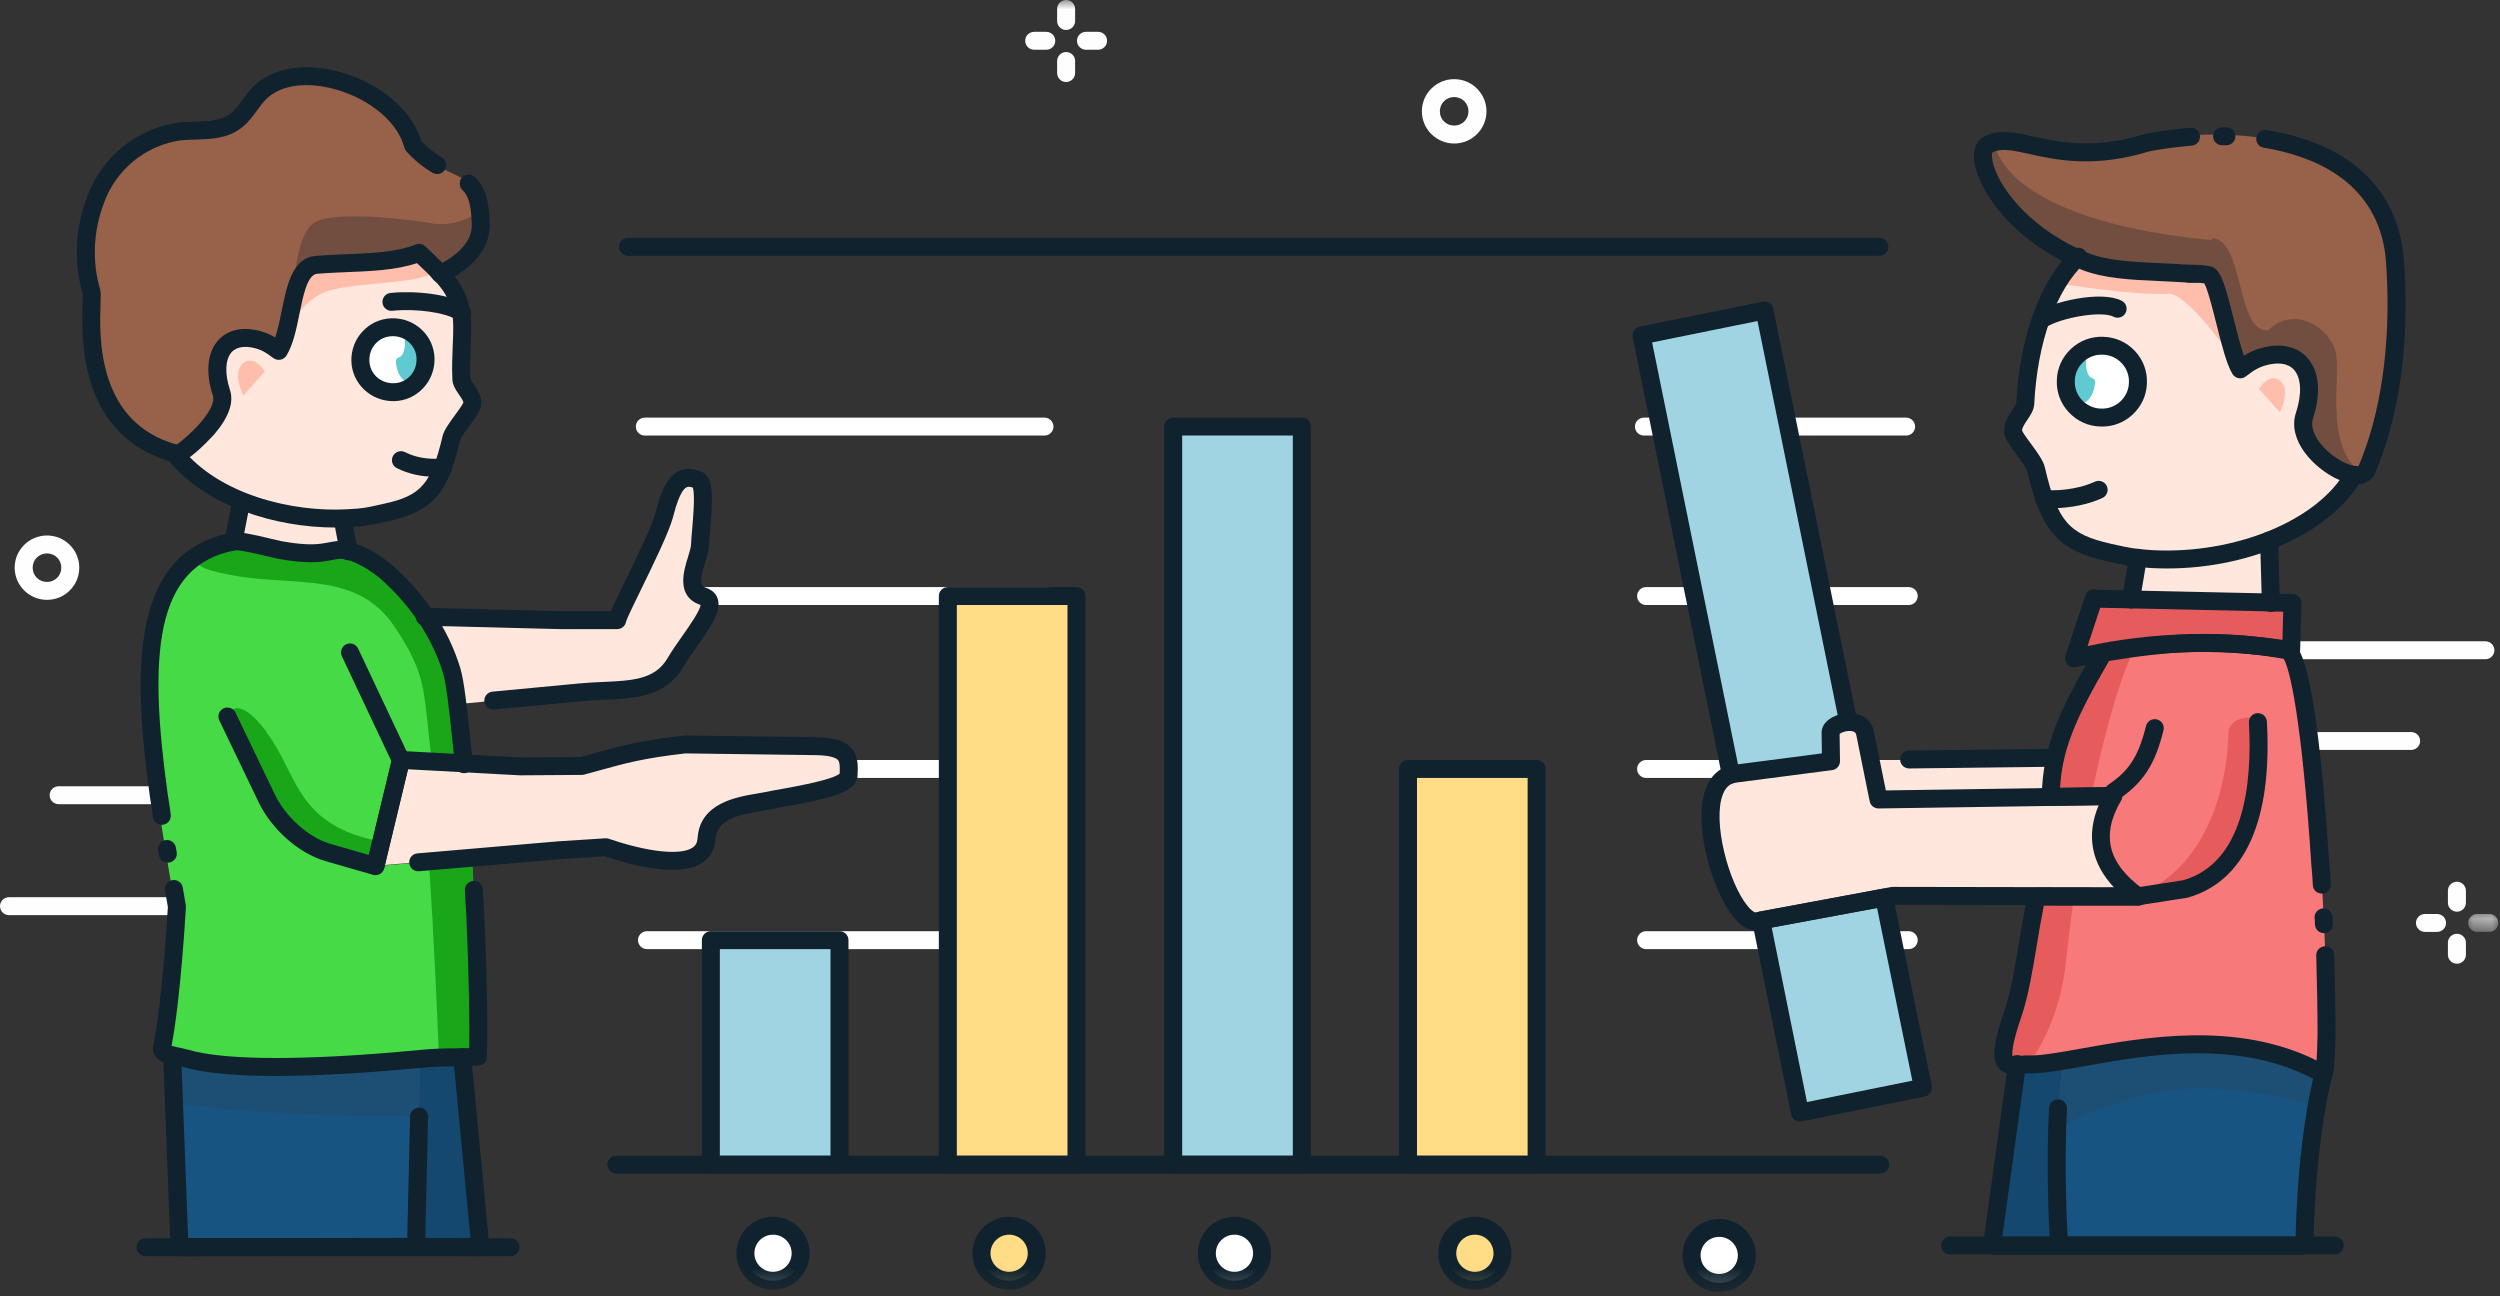 <?xml version="1.0" encoding="UTF-8"?> <svg xmlns="http://www.w3.org/2000/svg" xmlns:xlink="http://www.w3.org/1999/xlink" width="135px" height="70px" viewBox="0 0 135 70"><rect x="0" y="0" width="135" height="70" fill="#333333" stroke="none"/> <!-- Generator: Sketch 51.2 (57519) - http://www.bohemiancoding.com/sketch --> <title>Group</title> <desc>Created with Sketch.</desc> <defs> <polygon id="path-1" points="0.225 0.238 1.849 0.238 1.849 1.205 0.225 1.205"></polygon> <polygon id="path-3" points="0 69.763 134.907 69.763 134.907 0 0 0"></polygon> </defs> <g id="Final-Design" stroke="none" stroke-width="1" fill="none" fill-rule="evenodd"> <g id="Data-Upsell" transform="translate(-853, -896)"> <g id="Group" transform="translate(853, 896)"> <path d="M130.202,40.498 L123.489,40.498 C123.221,40.498 123.004,40.281 123.004,40.014 C123.004,39.747 123.221,39.53 123.489,39.53 L130.202,39.53 C130.47,39.53 130.688,39.747 130.688,40.014 C130.688,40.281 130.47,40.498 130.202,40.498" id="Fill-1" fill="#FEFEFE"></path> <path d="M134.211,35.598 L123.489,35.598 C123.221,35.598 123.003,35.381 123.003,35.114 C123.003,34.846 123.221,34.63 123.489,34.63 L134.211,34.63 C134.479,34.63 134.697,34.846 134.697,35.114 C134.697,35.381 134.479,35.598 134.211,35.598" id="Fill-3" fill="#FEFEFE"></path> <path d="M131.601,50.323 L130.948,50.323 C130.68,50.323 130.462,50.106 130.462,49.839 C130.462,49.572 130.68,49.355 130.948,49.355 L131.601,49.355 C131.869,49.355 132.086,49.572 132.086,49.839 C132.086,50.106 131.869,50.323 131.601,50.323" id="Fill-5" fill="#FEFEFE"></path> <g id="Group-9" transform="translate(133.058, 49.117)"> <mask id="mask-2" fill="white"> <use xlink:href="#path-1"></use> </mask> <g id="Clip-8"></g> <path d="M1.364,1.205 L0.711,1.205 C0.443,1.205 0.225,0.988 0.225,0.721 C0.225,0.454 0.443,0.238 0.711,0.238 L1.364,0.238 C1.632,0.238 1.849,0.454 1.849,0.721 C1.849,0.988 1.632,1.205 1.364,1.205" id="Fill-7" fill="#FEFEFE" mask="url(#mask-2)"></path> </g> <path d="M132.673,49.231 C132.405,49.231 132.187,49.014 132.187,48.747 L132.187,48.097 C132.187,47.83 132.405,47.613 132.673,47.613 C132.941,47.613 133.159,47.83 133.159,48.097 L133.159,48.747 C133.159,49.014 132.941,49.231 132.673,49.231" id="Fill-10" fill="#FEFEFE"></path> <path d="M132.673,52.041 C132.405,52.041 132.187,51.825 132.187,51.558 L132.187,50.907 C132.187,50.64 132.405,50.423 132.673,50.423 C132.941,50.423 133.159,50.64 133.159,50.907 L133.159,51.558 C133.159,51.825 132.941,52.041 132.673,52.041" id="Fill-12" fill="#FEFEFE"></path> <path d="M19.459,19.459 C19.436,18.484 20.205,17.694 21.161,17.648 C22.14,17.625 22.932,18.391 22.979,19.343 C23.002,20.319 22.233,21.108 21.278,21.155 C20.299,21.178 19.506,20.412 19.459,19.459 Z M9.436,24.499 C10.322,25.637 11.604,26.474 13.026,27.054 C14.751,27.774 16.709,28.076 18.504,28.006 C18.597,28.006 18.713,28.006 18.807,27.983 C19.669,27.937 19.809,27.914 20.835,27.681 C22.583,27.286 23.375,26.729 23.935,25.219 C24.098,24.778 24.238,24.244 24.401,23.64 C24.494,23.199 25.473,22.177 25.52,21.828 C25.566,21.317 24.96,20.853 24.937,20.481 C24.844,18.948 25.077,17.834 24.914,16.812 C24.797,16.115 24.494,15.488 23.818,14.768 C23.585,14.443 23.119,14.048 22.676,13.63 C21.114,14.28 18.9,14.141 17.128,14.28 C15.683,14.419 15.94,17.555 15.101,18.925 C14.798,18.739 14.495,18.414 13.772,18.275 C12.117,17.95 11.371,19.25 12,21.178 C12.443,22.525 9.763,24.546 9.646,24.499 C9.576,24.476 9.53,24.476 9.483,24.453 L9.436,24.499 Z" id="Fill-14" fill="#FFE7DE"></path> <path d="M19.459,19.459 C19.483,20.435 20.299,21.178 21.278,21.155 C22.257,21.132 23.002,20.319 22.979,19.343 C22.956,18.368 22.14,17.625 21.161,17.648 C20.182,17.671 19.436,18.484 19.459,19.459" id="Fill-16" fill="#FFFFFF"></path> <path d="M4.961,15.767 C5.101,16.347 3.889,22.967 9.436,24.499 L9.6,24.546 C9.739,24.569 12.397,22.548 11.954,21.225 C11.325,19.297 12.094,17.996 13.725,18.321 C14.448,18.461 14.774,18.786 15.054,18.972 C15.893,17.601 15.637,14.443 17.082,14.327 C18.853,14.164 21.068,14.303 22.63,13.676 C23.072,14.094 23.515,14.489 23.772,14.814 C24.821,14.303 25.939,13.514 25.986,12.167 C25.916,8.799 24.354,10.099 22.28,7.87 C21.511,4.85 16.219,2.946 14.052,4.99 C13.539,5.478 13.236,6.174 12.653,6.592 C11.814,7.196 10.672,7.01 9.646,7.127 C7.758,7.405 6.15,8.613 5.334,10.332 C4.868,11.377 4.611,12.492 4.611,13.63 C4.611,14.35 4.705,15.07 4.914,15.767 L4.961,15.767 Z" id="Fill-18" fill="#98614A"></path> <path d="M22.187,20.667 C21.907,20.69 21.627,20.435 21.487,20.063 C21.417,19.877 21.394,19.715 21.371,19.552 C21.371,19.436 21.417,19.343 21.487,19.32 C21.511,19.32 21.511,19.32 21.534,19.297 C21.651,19.274 21.744,19.157 21.79,18.995 C21.86,18.786 21.884,18.647 21.86,18.507 C21.837,18.391 21.884,18.275 21.977,18.252 C22.07,18.228 22.163,18.205 22.257,18.228 C22.536,18.298 22.769,18.577 22.863,18.948 C23.072,19.738 22.723,20.621 22.163,20.644 L22.187,20.667 Z" id="Fill-20" fill="#61C9D1"></path> <path d="M56.518,32.671 L34.937,32.671 C34.669,32.671 34.451,32.455 34.451,32.187 C34.451,31.92 34.669,31.703 34.937,31.703 L56.518,31.703 C56.786,31.703 57.004,31.92 57.004,32.187 C57.004,32.455 56.786,32.671 56.518,32.671 M103.07,32.671 L88.889,32.671 C88.621,32.671 88.404,32.455 88.404,32.187 C88.404,31.92 88.621,31.703 88.889,31.703 L103.07,31.703 C103.338,31.703 103.556,31.92 103.556,32.187 C103.556,32.455 103.338,32.671 103.07,32.671" id="Fill-22" fill="#FFFFFF"></path> <path d="M9.506,49.417 L0.486,49.417 C0.217,49.417 9.71223022e-05,49.2 9.71223022e-05,48.933 C9.71223022e-05,48.666 0.217,48.449 0.486,48.449 L9.506,48.449 C9.775,48.449 9.992,48.666 9.992,48.933 C9.992,49.2 9.775,49.417 9.506,49.417" id="Fill-24" fill="#FEFEFE"></path> <path d="M8.527,43.425 L3.166,43.425 C2.898,43.425 2.681,43.208 2.681,42.941 C2.681,42.674 2.898,42.457 3.166,42.457 L8.527,42.457 C8.796,42.457 9.013,42.674 9.013,42.941 C9.013,43.208 8.796,43.425 8.527,43.425" id="Fill-26" fill="#FEFEFE"></path> <path d="M2.537,29.884 C2.103,29.884 1.764,30.222 1.764,30.654 C1.764,31.086 2.103,31.425 2.537,31.425 C2.97,31.425 3.31,31.086 3.31,30.654 C3.31,30.222 2.97,29.884 2.537,29.884 M2.537,32.392 C1.575,32.392 0.792,31.613 0.792,30.654 C0.792,29.696 1.575,28.916 2.537,28.916 C3.499,28.916 4.281,29.696 4.281,30.654 C4.281,31.613 3.499,32.392 2.537,32.392" id="Fill-28" fill="#FEFEFE"></path> <path d="M9.506,48.933 C9.506,48.933 9.227,54.043 8.691,56.621 C8.784,56.969 9.157,56.946 9.74,57.085 C9.833,57.109 9.903,57.132 9.996,57.155 C12.84,57.968 19.296,57.503 22.676,57.178 C23.888,57.062 25.73,57.132 25.753,57.039 C25.87,55.669 25.753,50.977 25.473,46.332 L20.275,46.773 L21.651,41.268 L25.077,41.361 C24.867,39.108 24.611,37.227 24.308,36.252 C24.005,35.253 23.539,34.277 22.909,33.325 C22.327,32.466 21.604,31.63 20.742,30.887 C20.205,30.422 19.413,29.981 18.807,29.795 C17.735,29.493 17.711,30.213 15.031,29.725 C14.588,29.632 12.956,29.191 12.56,29.261 C6.406,30.352 7.642,38.644 9.46,48.956 L9.506,48.933 Z" id="Fill-30" fill="#46DB46"></path> <path d="M12.606,29.237 C13.003,29.168 14.611,29.609 15.077,29.702 C17.758,30.19 17.781,29.47 18.853,29.772 L18.527,28.03 C16.732,28.099 14.774,27.774 13.049,27.077 L12.63,29.237 L12.606,29.237 Z" id="Fill-32" fill="#FFE7DE"></path> <path d="M22.932,33.302 C23.632,34.254 24.145,35.253 24.448,36.252 C24.564,36.67 24.681,37.274 24.797,38.017 L31.324,37.39 C33.422,37.181 35.45,37.529 36.475,35.81 C37.314,34.37 39.063,32.559 38.014,32.21 C37.594,32.071 37.431,31.792 37.408,31.467 C37.361,30.817 37.827,29.934 37.85,29.4 C37.874,28.587 38.247,26.125 37.734,25.916 C36.662,25.452 36.265,26.474 35.916,27.821 C35.543,29.168 33.398,33.139 33.375,33.488 L30.275,33.488 L22.979,33.302 L22.932,33.302 Z" id="Fill-34" fill="#FFE7DE"></path> <path d="M56.401,23.52 L34.82,23.52 C34.552,23.52 34.335,23.304 34.335,23.036 C34.335,22.769 34.552,22.552 34.82,22.552 L56.401,22.552 C56.67,22.552 56.887,22.769 56.887,23.036 C56.887,23.304 56.67,23.52 56.401,23.52 M102.93,23.52 L88.773,23.52 C88.505,23.52 88.287,23.304 88.287,23.036 C88.287,22.769 88.505,22.552 88.773,22.552 L102.93,22.552 C103.198,22.552 103.416,22.769 103.416,23.036 C103.416,23.304 103.198,23.52 102.93,23.52" id="Fill-36" fill="#FFFFFF"></path> <path d="M56.518,51.252 L34.937,51.252 C34.669,51.252 34.451,51.035 34.451,50.768 C34.451,50.501 34.669,50.284 34.937,50.284 L56.518,50.284 C56.786,50.284 57.004,50.501 57.004,50.768 C57.004,51.035 56.786,51.252 56.518,51.252 M103.07,51.252 L88.889,51.252 C88.621,51.252 88.404,51.035 88.404,50.768 C88.404,50.501 88.621,50.284 88.889,50.284 L103.07,50.284 C103.338,50.284 103.556,50.501 103.556,50.768 C103.556,51.035 103.338,51.252 103.07,51.252" id="Fill-38" fill="#FFFFFF"></path> <path d="M56.518,42.008 L34.937,42.008 C34.669,42.008 34.451,41.791 34.451,41.524 C34.451,41.257 34.669,41.04 34.937,41.04 L56.518,41.04 C56.786,41.04 57.004,41.257 57.004,41.524 C57.004,41.791 56.786,42.008 56.518,42.008 M103.07,42.008 L88.889,42.008 C88.621,42.008 88.404,41.791 88.404,41.524 C88.404,41.257 88.621,41.04 88.889,41.04 L103.07,41.04 C103.338,41.04 103.556,41.257 103.556,41.524 C103.556,41.791 103.338,42.008 103.07,42.008" id="Fill-40" fill="#FFFFFF"></path> <mask id="mask-4" fill="white"> <use xlink:href="#path-3"></use> </mask> <g id="Clip-43"></g> <polygon id="Fill-42" fill="#A1D4E3" mask="url(#mask-4)" points="38.387 62.892 45.333 62.892 45.333 50.768 38.387 50.768"></polygon> <polygon id="Fill-44" fill="#FFDC85" mask="url(#mask-4)" points="51.183 50.768 51.183 62.892 58.13 62.892 58.13 50.768 58.13 41.524 58.13 32.187 51.183 32.187 51.183 41.524"></polygon> <polygon id="Fill-45" fill="#A1D4E3" mask="url(#mask-4)" points="63.351 23.036 63.351 32.187 63.351 41.524 63.351 50.768 63.351 62.892 70.297 62.892 70.297 50.768 70.297 41.524 70.297 32.187 70.297 23.036"></polygon> <polygon id="Fill-46" fill="#FFDC85" mask="url(#mask-4)" points="76.031 50.768 76.031 62.892 82.977 62.892 82.977 50.768 82.977 41.524 76.031 41.524"></polygon> <path d="M38.872,62.408 L44.847,62.408 L44.847,51.252 L38.872,51.252 L38.872,62.408 Z M45.333,63.375 L38.387,63.375 C38.119,63.375 37.901,63.159 37.901,62.892 L37.901,50.768 C37.901,50.501 38.119,50.284 38.387,50.284 L45.333,50.284 C45.601,50.284 45.818,50.501 45.818,50.768 L45.818,62.892 C45.818,63.159 45.601,63.375 45.333,63.375 Z" id="Fill-47" fill="#0F222E" mask="url(#mask-4)"></path> <path d="M101.532,63.376 L33.282,63.376 C33.014,63.376 32.796,63.159 32.796,62.892 C32.796,62.625 33.014,62.408 33.282,62.408 L101.532,62.408 C101.8,62.408 102.017,62.625 102.017,62.892 C102.017,63.159 101.8,63.376 101.532,63.376" id="Fill-48" fill="#0F222E" mask="url(#mask-4)"></path> <path d="M51.669,62.408 L57.644,62.408 L57.644,32.671 L51.669,32.671 L51.669,62.408 Z M58.13,63.375 L51.183,63.375 C50.915,63.375 50.698,63.159 50.698,62.892 L50.698,32.187 C50.698,31.92 50.915,31.703 51.183,31.703 L58.13,31.703 C58.398,31.703 58.615,31.92 58.615,32.187 L58.615,62.892 C58.615,63.159 58.398,63.375 58.13,63.375 Z" id="Fill-49" fill="#0F222E" mask="url(#mask-4)"></path> <path d="M63.837,62.408 L69.812,62.408 L69.812,23.52 L63.837,23.52 L63.837,62.408 Z M70.297,63.375 L63.351,63.375 C63.083,63.375 62.865,63.159 62.865,62.892 L62.865,23.036 C62.865,22.769 63.083,22.552 63.351,22.552 L70.297,22.552 C70.565,22.552 70.783,22.769 70.783,23.036 L70.783,62.892 C70.783,63.159 70.565,63.375 70.297,63.375 Z" id="Fill-50" fill="#0F222E" mask="url(#mask-4)"></path> <path d="M76.517,62.408 L82.492,62.408 L82.492,42.008 L76.517,42.008 L76.517,62.408 Z M82.977,63.375 L76.031,63.375 C75.763,63.375 75.546,63.159 75.546,62.892 L75.546,41.524 C75.546,41.257 75.763,41.04 76.031,41.04 L82.977,41.04 C83.245,41.04 83.463,41.257 83.463,41.524 L83.463,62.892 C83.463,63.159 83.245,63.375 82.977,63.375 Z" id="Fill-51" fill="#0F222E" mask="url(#mask-4)"></path> <path d="M41.743,66.19 C42.567,66.19 43.235,66.855 43.235,67.676 C43.235,68.497 42.567,69.163 41.743,69.163 C40.919,69.163 40.251,68.497 40.251,67.676 C40.251,66.855 40.919,66.19 41.743,66.19" id="Fill-52" fill="#FFFFFF" mask="url(#mask-4)"></path> <path d="M41.743,66.673 C41.188,66.673 40.737,67.123 40.737,67.676 C40.737,68.229 41.188,68.679 41.743,68.679 C42.298,68.679 42.749,68.229 42.749,67.676 C42.749,67.123 42.298,66.673 41.743,66.673 M41.743,69.647 C40.653,69.647 39.766,68.763 39.766,67.676 C39.766,66.59 40.653,65.706 41.743,65.706 C42.833,65.706 43.721,66.59 43.721,67.676 C43.721,68.763 42.833,69.647 41.743,69.647" id="Fill-53" fill="#0F222E" mask="url(#mask-4)"></path> <path d="M101.485,13.812 L33.911,13.812 C33.643,13.812 33.426,13.595 33.426,13.328 C33.426,13.06 33.643,12.844 33.911,12.844 L101.485,12.844 C101.753,12.844 101.971,13.06 101.971,13.328 C101.971,13.595 101.753,13.812 101.485,13.812" id="Fill-54" fill="#0F222E" mask="url(#mask-4)"></path> <path d="M21.674,41.245 L20.299,46.75 L25.497,46.308 L30.252,45.914 L32.792,45.751 C34.82,46.448 38.037,47.168 38.177,45.286 C38.293,43.568 40.415,43.452 41.464,43.242 C42.512,43.011 45.822,42.592 45.846,41.872 C45.869,41.547 45.869,41.268 45.799,41.036 C45.659,40.595 45.263,40.316 44.051,40.293 L37.011,40.2 C34.354,40.502 33.492,40.804 31.44,41.361 L28.107,41.385 L25.1,41.222 L25.1,41.315 L21.674,41.222 L21.674,41.245 Z" id="Fill-55" fill="#FFE7DE" mask="url(#mask-4)"></path> <path d="M9.296,56.992 L9.693,67.328 L22.466,67.328 L22.699,57.155 C19.32,57.48 12.863,57.968 10.019,57.132 C9.926,57.108 9.833,57.085 9.763,57.062 C9.6,57.016 9.436,56.992 9.296,56.969 L9.296,56.992 Z" id="Fill-56" fill="#185482" mask="url(#mask-4)"></path> <path d="M22.699,57.155 L22.466,67.328 L23.399,67.328 L25.939,67.328 L24.96,57.085 C24.308,57.085 23.399,57.085 22.699,57.155" id="Fill-57" fill="#14486E" mask="url(#mask-4)"></path> <path d="M54.493,66.19 C55.317,66.19 55.985,66.855 55.985,67.676 C55.985,68.497 55.317,69.163 54.493,69.163 C53.67,69.163 53.002,68.497 53.002,67.676 C53.002,66.855 53.67,66.19 54.493,66.19" id="Fill-58" fill="#FFDC85" mask="url(#mask-4)"></path> <path d="M54.493,66.673 C53.939,66.673 53.487,67.123 53.487,67.676 C53.487,68.229 53.939,68.679 54.493,68.679 C55.048,68.679 55.5,68.229 55.5,67.676 C55.5,67.123 55.048,66.673 54.493,66.673 M54.493,69.647 C53.403,69.647 52.516,68.763 52.516,67.676 C52.516,66.59 53.403,65.706 54.493,65.706 C55.584,65.706 56.471,66.59 56.471,67.676 C56.471,68.763 55.584,69.647 54.493,69.647" id="Fill-59" fill="#0F222E" mask="url(#mask-4)"></path> <path d="M66.661,66.19 C67.485,66.19 68.153,66.855 68.153,67.676 C68.153,68.497 67.485,69.163 66.661,69.163 C65.837,69.163 65.169,68.497 65.169,67.676 C65.169,66.855 65.837,66.19 66.661,66.19" id="Fill-60" fill="#FFFFFF" mask="url(#mask-4)"></path> <path d="M66.661,66.673 C66.106,66.673 65.655,67.123 65.655,67.676 C65.655,68.229 66.106,68.679 66.661,68.679 C67.216,68.679 67.667,68.229 67.667,67.676 C67.667,67.123 67.216,66.673 66.661,66.673 M66.661,69.647 C65.571,69.647 64.684,68.763 64.684,67.676 C64.684,66.59 65.571,65.706 66.661,65.706 C67.751,65.706 68.638,66.59 68.638,67.676 C68.638,68.763 67.751,69.647 66.661,69.647" id="Fill-61" fill="#0F222E" mask="url(#mask-4)"></path> <path d="M79.644,66.19 C80.468,66.19 81.136,66.855 81.136,67.676 C81.136,68.497 80.468,69.163 79.644,69.163 C78.82,69.163 78.152,68.497 78.152,67.676 C78.152,66.855 78.82,66.19 79.644,66.19" id="Fill-62" fill="#FFDC85" mask="url(#mask-4)"></path> <path d="M79.644,66.673 C79.089,66.673 78.638,67.123 78.638,67.676 C78.638,68.229 79.089,68.679 79.644,68.679 C80.199,68.679 80.65,68.229 80.65,67.676 C80.65,67.123 80.199,66.673 79.644,66.673 M79.644,69.647 C78.554,69.647 77.667,68.763 77.667,67.676 C77.667,66.59 78.554,65.706 79.644,65.706 C80.734,65.706 81.621,66.59 81.621,67.676 C81.621,68.763 80.734,69.647 79.644,69.647" id="Fill-63" fill="#0F222E" mask="url(#mask-4)"></path> <path d="M115.447,30.12 L115.051,32.373 L122.603,32.535 L122.51,29.168 C120.599,29.911 118.384,30.283 116.147,30.143 C115.844,30.12 115.634,30.12 115.447,30.097 L115.447,30.12 Z" id="Fill-64" fill="#FFE7DE" mask="url(#mask-4)"></path> <path d="M113.536,18.646 C114.608,18.67 115.471,19.575 115.424,20.644 C115.401,21.712 114.492,22.572 113.42,22.525 C112.347,22.502 111.485,21.596 111.532,20.528 C111.555,19.459 112.464,18.6 113.536,18.646 Z M110.389,26.938 C111.019,28.75 111.904,29.377 113.886,29.818 C114.678,30.004 115.004,30.074 115.447,30.097 C115.634,30.12 115.867,30.12 116.147,30.143 C118.385,30.283 120.622,29.911 122.51,29.168 C124.562,28.355 126.239,27.124 127.079,25.591 C125.937,25.428 123.955,23.826 124.421,22.386 C125.121,20.249 124.281,18.786 122.44,19.157 C121.648,19.32 121.275,19.668 120.948,19.901 C120.342,18.925 119.783,15.046 119.247,14.814 C119.177,14.791 119.014,14.768 118.804,14.745 L118.687,14.745 L118.641,14.745 L118.594,14.745 L118.501,14.745 L118.361,14.745 L118.315,14.745 L118.221,14.745 L117.988,14.721 C115.914,14.582 113.979,14.652 112.51,14.048 C112.394,14.001 112.277,13.955 112.184,13.908 C111.275,14.768 110.599,15.975 110.133,17.323 C109.644,18.763 109.387,20.365 109.294,21.852 C109.27,22.27 108.571,22.804 108.641,23.361 C108.688,23.756 109.76,24.871 109.876,25.382 C110.016,26.009 110.18,26.543 110.343,27.008 L110.389,26.938 Z" id="Fill-65" fill="#FFE7DE" mask="url(#mask-4)"></path> <path d="M113.07,32.327 L111.997,35.578 C112.534,35.438 113.07,35.323 113.606,35.23 C114.189,35.114 114.771,35.021 115.378,34.951 C118.081,34.603 120.552,34.556 123.512,35.09 C123.582,35.114 123.652,35.114 123.746,35.137 L123.815,32.582 L122.65,32.559 L115.098,32.396 L113.093,32.35 L113.07,32.327 Z" id="Fill-66" fill="#E65C5C" mask="url(#mask-4)"></path> <path d="M122.463,19.181 C124.305,18.809 125.144,20.272 124.445,22.409 C123.979,23.849 125.96,25.452 127.102,25.614 C127.405,25.661 127.662,25.591 127.801,25.405 C129.643,21.178 129.503,16.301 129.386,14.628 C129.363,14.21 129.34,13.792 129.27,13.374 C128.198,6.941 119.923,6.801 115.96,7.614 C111.088,9.101 108.897,6.848 107.359,7.73 C106.45,8.265 107.965,11.958 112.231,13.862 L112.557,14.001 C114.049,14.605 115.96,14.536 118.035,14.675 L118.268,14.698 L118.361,14.698 L118.408,14.698 L118.547,14.698 L118.641,14.698 L118.687,14.698 L118.734,14.698 L118.85,14.698 C119.06,14.721 119.223,14.745 119.293,14.768 C119.829,15 120.389,18.879 120.995,19.854 C121.321,19.645 121.671,19.274 122.487,19.111 L122.463,19.181 Z" id="Fill-67" fill="#98614A" mask="url(#mask-4)"></path> <path d="M111.555,20.551 C111.532,21.619 112.371,22.525 113.443,22.548 C114.515,22.572 115.424,21.736 115.447,20.667 C115.471,19.599 114.632,18.693 113.559,18.67 C112.487,18.647 111.578,19.483 111.555,20.551" id="Fill-68" fill="#FFFFFF" mask="url(#mask-4)"></path> <path d="M93.467,41.826 C90.949,42.592 93.327,50.048 94.889,49.746 L95.075,49.722 L101.742,48.492 L102.208,48.399 L109.946,48.422 L115.448,48.422 C113.35,46.912 112.86,45.1 114.096,42.987 L110.715,43.034 L101.439,43.173 L100.996,41.036 L100.692,39.596 C100.599,39.131 100.203,38.969 99.784,38.992 C99.317,39.016 98.828,39.271 98.828,39.55 L98.851,41.106 L93.676,41.779 C93.583,41.779 93.513,41.803 93.443,41.826 L93.467,41.826 Z" id="Fill-69" fill="#FFE7DE" mask="url(#mask-4)"></path> <path d="M88.665,18.112 L93.49,41.826 C93.56,41.803 93.653,41.779 93.723,41.779 L98.898,41.106 L98.874,39.55 C98.874,39.271 99.341,39.016 99.83,38.992 L95.308,16.765 L88.665,18.112 Z" id="Fill-70" fill="#A1D4E3" mask="url(#mask-4)"></path> <polygon id="Fill-71" fill="#A1D4E3" mask="url(#mask-4)" points="95.075 49.723 97.196 60.081 103.839 58.757 101.742 48.468"></polygon> <path d="M101.019,41.036 L101.462,43.173 L110.739,43.034 C110.762,42.29 110.832,41.594 110.995,40.92 L101.042,41.059 L101.019,41.036 Z" id="Fill-72" fill="#FFE7DE" mask="url(#mask-4)"></path> <path d="M114.119,42.964 C112.883,45.078 113.373,46.889 115.471,48.399 L109.97,48.399 C109.48,50.698 109.27,53.044 108.688,54.739 C107.779,57.41 108.268,57.55 108.921,57.503 C109.107,57.48 109.317,57.457 109.527,57.457 C110.016,57.48 110.669,57.387 111.438,57.271 C114.865,56.691 120.715,55.25 125.494,57.991 C126.053,56.899 125.051,35.416 123.513,35.114 C120.855,34.695 118.081,34.649 115.354,34.974 C114.772,35.044 114.189,35.137 113.583,35.253 C112.161,37.692 111.345,39.317 110.972,40.92 C110.809,41.593 110.739,42.29 110.715,43.034 L114.096,42.987 L114.119,42.964 Z" id="Fill-73" fill="#F77979" mask="url(#mask-4)"></path> <path d="M111.438,57.248 C110.878,59.849 111.089,65.911 111.205,67.258 L124.468,67.258 C124.468,67.258 124.468,62.148 125.494,57.968 C120.715,55.227 114.865,56.667 111.438,57.248" id="Fill-74" fill="#185482" mask="url(#mask-4)"></path> <path d="M108.921,57.48 L107.569,67.258 L111.205,67.258 C111.088,65.911 110.879,59.826 111.438,57.248 C110.669,57.387 110.016,57.457 109.527,57.433 C109.34,57.433 109.13,57.457 108.921,57.48" id="Fill-75" fill="#14486E" mask="url(#mask-4)"></path> <path d="M92.837,66.306 C93.661,66.306 94.329,66.971 94.329,67.792 C94.329,68.613 93.661,69.279 92.837,69.279 C92.013,69.279 91.346,68.613 91.346,67.792 C91.346,66.971 92.013,66.306 92.837,66.306" id="Fill-76" fill="#FFFFFF" mask="url(#mask-4)"></path> <path d="M92.837,66.79 C92.282,66.79 91.831,67.24 91.831,67.792 C91.831,68.345 92.282,68.795 92.837,68.795 C93.392,68.795 93.843,68.345 93.843,67.792 C93.843,67.24 93.392,66.79 92.837,66.79 M92.837,69.763 C91.747,69.763 90.86,68.879 90.86,67.792 C90.86,66.706 91.747,65.822 92.837,65.822 C93.927,65.822 94.814,66.706 94.814,67.792 C94.814,68.879 93.927,69.763 92.837,69.763" id="Fill-77" fill="#0F222E" mask="url(#mask-4)"></path> <path d="M109.97,48.399 C109.48,50.698 109.27,53.044 108.688,54.739 C107.779,57.41 108.268,57.55 108.921,57.503 C109.107,57.48 109.317,57.457 109.527,57.457 C109.527,57.457 111.182,55.506 111.555,51.976 C111.695,50.721 111.834,49.537 111.998,48.399 L109.97,48.399 Z" id="Fill-78" fill="#E65C5C" mask="url(#mask-4)"></path> <path d="M113.583,35.23 C111.788,38.296 110.785,40.27 110.739,43.01 L112.93,42.987 C113.909,38.226 114.958,35.392 115.354,34.951 C114.771,35.021 114.189,35.114 113.583,35.23" id="Fill-79" fill="#E65C5C" mask="url(#mask-4)"></path> <path d="M119.433,12.956 C115.843,12.678 108.455,11.377 107.639,7.591 C107.545,7.614 107.452,7.661 107.359,7.707 C106.45,8.241 107.965,11.934 112.231,13.839 L112.557,13.978 C114.049,14.582 115.96,14.512 118.035,14.652 L118.268,14.675 L118.361,14.675 L118.407,14.675 L118.548,14.675 L118.641,14.675 L118.687,14.675 L118.734,14.675 L118.85,14.675 C119.06,14.698 119.224,14.721 119.293,14.745 C119.83,14.977 120.389,18.856 120.995,19.831 C121.321,19.622 121.671,19.25 122.487,19.088 C124.328,18.716 125.168,20.179 124.468,22.316 C124.002,23.756 125.983,25.359 127.125,25.521 C127.242,25.545 127.382,25.545 127.475,25.521 C125.47,23.965 126.45,20.319 126.123,18.995 C125.797,17.671 123.862,16.463 122.487,17.834 C120.738,17.973 121.205,13.003 119.48,12.863 L119.433,12.956 Z" id="Fill-80" fill="#724E41" mask="url(#mask-4)"></path> <path d="M118.058,14.698 C115.984,14.559 114.049,14.628 112.58,14.025 L112.254,13.885 C111.834,14.28 111.438,14.768 111.135,15.302 C113.233,15.627 115.843,15.952 117.056,15.859 C118.128,15.79 120.342,19.065 121.018,19.924 C120.412,18.948 119.853,15.07 119.317,14.838 C119.247,14.814 119.084,14.791 118.874,14.768 L118.757,14.768 L118.711,14.768 L118.664,14.768 L118.571,14.768 L118.431,14.768 L118.384,14.768 L118.291,14.768 L118.058,14.745 L118.058,14.698 Z" id="Fill-81" fill="#FFBDAB" mask="url(#mask-4)"></path> <path d="M121.997,20.992 C121.997,20.992 122.557,20.063 123.139,20.574 C123.722,21.085 123.116,22.27 123.116,22.27 L121.974,20.992 L121.997,20.992 Z" id="Fill-82" fill="#FFBDAB" mask="url(#mask-4)"></path> <path d="M14.308,20.063 C14.308,20.063 13.725,19.111 13.119,19.622 C12.513,20.156 13.143,21.364 13.143,21.364 L14.308,20.04 L14.308,20.063 Z" id="Fill-83" fill="#FFBDAB" mask="url(#mask-4)"></path> <path d="M121.904,38.992 C121.718,38.528 120.366,38.76 120.342,39.527 C120.226,43.359 118.734,47.005 115.401,48.376 C115.517,48.445 117.685,48.05 117.988,48.004 C121.648,46.959 122.091,42.36 121.904,38.992" id="Fill-84" fill="#E65C5C" mask="url(#mask-4)"></path> <path d="M125.494,57.968 C120.715,55.227 114.865,56.667 111.438,57.248 C111.252,58.153 111.135,59.501 111.089,60.941 C112.697,60.105 115.68,58.781 118.804,58.781 C121.205,58.781 123.489,59.268 125.121,59.733 C125.237,59.152 125.354,58.572 125.494,57.991 L125.494,57.968 Z" id="Fill-85" fill="#1D4F75" mask="url(#mask-4)"></path> <path d="M14.401,39.527 C12.7,37.274 12.28,38.667 12.28,38.667 L14.401,43.08 C15.007,44.358 16.359,45.611 17.688,46.007 L20.275,46.75 L20.578,45.449 C15.916,44.567 16.103,41.779 14.378,39.527 L14.401,39.527 Z" id="Fill-86" fill="#19A619" mask="url(#mask-4)"></path> <path d="M23.306,12.05 C21.79,11.818 18.341,11.4 17.082,11.958 C15.823,12.515 15.823,16.44 15.823,16.44 C16.056,15.348 16.336,14.396 17.129,14.327 C18.9,14.164 21.114,14.303 22.676,13.676 C23.119,14.094 23.562,14.489 23.818,14.814 C24.867,14.303 25.986,13.514 26.033,12.167 C26.033,11.865 26.009,11.586 25.986,11.354 C25.986,11.354 24.867,12.283 23.352,12.074 L23.306,12.05 Z" id="Fill-87" fill="#724E41" mask="url(#mask-4)"></path> <path d="M22.699,57.155 C19.32,57.48 12.863,57.968 10.019,57.132 C9.926,57.108 9.833,57.085 9.763,57.062 C9.6,57.015 9.436,56.992 9.297,56.969 L9.39,59.594 C12.49,59.965 17.362,60.406 22.63,60.244 L22.699,57.132 L22.699,57.155 Z" id="Fill-88" fill="#1D4F75" mask="url(#mask-4)"></path> <path d="M112.324,21.782 C112.603,21.805 112.884,21.55 113.023,21.178 C113.093,20.992 113.116,20.83 113.14,20.667 C113.14,20.551 113.093,20.458 113.023,20.435 C113,20.435 113,20.435 112.977,20.412 C112.86,20.388 112.767,20.272 112.72,20.11 C112.65,19.901 112.627,19.761 112.65,19.622 C112.673,19.506 112.627,19.39 112.534,19.367 C112.44,19.343 112.347,19.32 112.254,19.343 C111.974,19.413 111.741,19.692 111.648,20.063 C111.438,20.853 111.788,21.736 112.347,21.759 L112.324,21.782 Z" id="Fill-89" fill="#61C9D1" mask="url(#mask-4)"></path> <path d="M111.205,67.742 C110.957,67.742 110.745,67.554 110.722,67.303 C110.633,66.356 110.482,62.74 110.65,59.821 C110.666,59.555 110.892,59.35 111.163,59.366 C111.431,59.381 111.635,59.61 111.62,59.877 C111.454,62.745 111.602,66.287 111.689,67.213 C111.713,67.479 111.517,67.715 111.25,67.74 C111.235,67.741 111.22,67.742 111.205,67.742" id="Fill-90" fill="#0F222E" mask="url(#mask-4)"></path> <path d="M114.119,43.262 C113.964,43.262 113.813,43.189 113.719,43.052 C113.567,42.832 113.623,42.531 113.844,42.38 C114.851,41.691 115.443,41.011 115.885,39.203 C115.948,38.943 116.21,38.784 116.471,38.847 C116.732,38.911 116.891,39.172 116.828,39.432 C116.378,41.276 115.74,42.256 114.394,43.177 C114.31,43.235 114.214,43.262 114.119,43.262 M115.47,48.883 C115.235,48.883 115.029,48.712 114.991,48.473 C114.95,48.21 115.131,47.962 115.396,47.921 L117.906,47.53 C121.165,46.577 121.628,42.378 121.442,39.019 C121.428,38.752 121.633,38.524 121.9,38.509 C122.173,38.498 122.397,38.699 122.412,38.966 C122.707,44.301 121.232,47.587 118.145,48.469 C118.126,48.474 118.106,48.479 118.086,48.482 L115.546,48.877 C115.52,48.881 115.495,48.883 115.47,48.883" id="Fill-91" fill="#0F222E" mask="url(#mask-4)"></path> <path d="M94.791,50.239 C94.399,50.239 94.009,50.008 93.629,49.55 C92.487,48.172 91.361,44.481 92.133,42.536 C92.417,41.817 92.938,41.389 93.637,41.3 L98.382,40.682 L98.366,39.557 C98.366,38.963 99.044,38.578 99.682,38.514 C100.456,38.436 101.053,38.822 101.192,39.499 L101.835,42.683 L114.088,42.503 L114.095,42.503 C114.36,42.503 114.577,42.715 114.581,42.98 C114.585,43.247 114.371,43.467 114.103,43.471 L101.446,43.657 L101.439,43.657 C101.208,43.657 101.008,43.495 100.962,43.269 L100.24,39.692 C100.219,39.592 100.177,39.522 100.031,39.488 C99.772,39.428 99.45,39.543 99.338,39.629 L99.36,41.099 C99.363,41.344 99.182,41.554 98.937,41.586 L93.763,42.259 C93.547,42.287 93.237,42.383 93.036,42.891 C92.463,44.336 93.334,47.674 94.378,48.934 C94.649,49.261 94.793,49.271 94.798,49.271 L94.799,49.271 L102.118,47.9 C102.148,47.894 102.169,47.894 102.209,47.892 L115.472,47.915 C115.74,47.915 115.957,48.132 115.956,48.4 C115.956,48.667 115.738,48.883 115.471,48.883 L115.47,48.883 L102.253,48.86 L94.978,50.221 C94.916,50.233 94.853,50.239 94.791,50.239" id="Fill-92" fill="#0F222E" mask="url(#mask-4)"></path> <path d="M93.466,42.31 C93.24,42.31 93.037,42.152 92.991,41.922 L88.166,18.209 C88.112,17.947 88.282,17.691 88.545,17.638 L95.188,16.291 C95.314,16.265 95.445,16.291 95.553,16.362 C95.66,16.433 95.735,16.543 95.76,16.669 L100.283,38.896 C100.336,39.158 100.166,39.413 99.903,39.467 C99.643,39.52 99.384,39.351 99.331,39.089 L94.905,17.336 L89.214,18.49 L93.943,41.73 C93.996,41.992 93.826,42.247 93.563,42.3 C93.531,42.307 93.499,42.31 93.466,42.31 Z M95.671,50.085 L97.576,59.51 L103.266,58.357 L101.362,49.035 L95.671,50.085 Z M97.196,60.565 C97.101,60.565 97.008,60.538 96.928,60.485 C96.82,60.414 96.746,60.303 96.72,60.177 L94.622,49.795 C94.596,49.668 94.623,49.536 94.696,49.428 C94.769,49.321 94.882,49.247 95.01,49.224 L101.591,48.009 C101.639,47.993 101.689,47.985 101.742,47.985 L101.765,47.985 C102.016,47.985 102.226,48.175 102.249,48.424 C102.251,48.457 102.251,48.489 102.248,48.521 L104.315,58.638 C104.341,58.764 104.315,58.894 104.244,59.001 C104.173,59.108 104.062,59.183 103.936,59.209 L97.293,60.556 C97.261,60.562 97.228,60.565 97.196,60.565 Z" id="Fill-93" fill="#0F222E" mask="url(#mask-4)"></path> <path d="M103.093,41.497 C102.828,41.497 102.611,41.284 102.608,41.019 C102.604,40.751 102.819,40.532 103.087,40.529 L110.966,40.436 C111.248,40.438 111.454,40.647 111.457,40.914 C111.461,41.181 111.246,41.401 110.978,41.404 L103.099,41.497 L103.093,41.497 Z" id="Fill-94" fill="#0F222E" mask="url(#mask-4)"></path> <path d="M124.445,67.742 L107.569,67.742 C107.428,67.742 107.295,67.682 107.203,67.576 C107.111,67.471 107.069,67.331 107.088,67.192 L108.44,57.391 C108.476,57.126 108.722,56.943 108.987,56.978 C109.253,57.014 109.438,57.258 109.402,57.523 L108.126,66.774 L123.965,66.774 C123.992,65.392 124.143,61.34 124.999,57.853 C125.062,57.593 125.324,57.435 125.586,57.498 C125.846,57.561 126.006,57.823 125.942,58.083 C124.942,62.159 124.93,67.208 124.93,67.258 C124.93,67.525 124.713,67.742 124.445,67.742" id="Fill-95" fill="#0F222E" mask="url(#mask-4)"></path> <path d="M115.075,32.857 C115.049,32.857 115.022,32.855 114.995,32.85 C114.731,32.807 114.551,32.558 114.595,32.294 L114.968,30.041 C115.012,29.778 115.26,29.598 115.527,29.643 C115.791,29.686 115.97,29.935 115.927,30.199 L115.554,32.452 C115.514,32.689 115.308,32.857 115.075,32.857" id="Fill-96" fill="#0F222E" mask="url(#mask-4)"></path> <path d="M122.626,33.043 C122.364,33.043 122.148,32.835 122.141,32.572 L122.048,29.205 C122.04,28.937 122.252,28.715 122.52,28.707 C122.79,28.696 123.011,28.91 123.019,29.178 L123.112,32.545 C123.119,32.813 122.908,33.035 122.64,33.043 C122.635,33.043 122.631,33.043 122.626,33.043" id="Fill-97" fill="#0F222E" mask="url(#mask-4)"></path> <path d="M113.411,32.818 L112.729,34.888 C116.113,34.158 119.721,34.042 123.252,34.552 L123.293,33.032 L113.411,32.818 Z M111.998,36.039 C111.864,36.039 111.735,35.984 111.642,35.884 C111.521,35.755 111.481,35.571 111.536,35.404 L112.609,32.152 C112.683,31.926 112.912,31.787 113.147,31.825 C113.175,31.83 113.202,31.837 113.229,31.846 L123.803,32.075 C123.932,32.078 124.055,32.132 124.144,32.225 C124.233,32.318 124.281,32.443 124.277,32.572 L124.207,35.127 C124.204,35.267 124.139,35.398 124.031,35.487 C123.923,35.576 123.782,35.614 123.643,35.591 C119.773,34.96 115.787,35.11 112.115,36.024 C112.076,36.034 112.037,36.039 111.998,36.039 Z" id="Fill-98" fill="#0F222E" mask="url(#mask-4)"></path> <path d="M117.021,30.697 C116.729,30.697 116.436,30.689 116.143,30.673 C115.145,30.6 114.949,30.57 113.803,30.313 C111.128,29.716 110.238,28.715 109.473,25.445 C109.436,25.281 109.099,24.823 108.898,24.55 C108.494,24.002 108.265,23.678 108.229,23.371 C108.167,22.879 108.445,22.467 108.668,22.135 C108.747,22.017 108.867,21.84 108.879,21.772 C109.054,18.206 110.182,15.113 111.899,13.509 C112.094,13.327 112.401,13.336 112.585,13.531 C112.769,13.726 112.759,14.032 112.563,14.215 C111.026,15.651 110.012,18.498 109.849,21.829 C109.831,22.145 109.65,22.414 109.474,22.674 C109.341,22.872 109.176,23.118 109.193,23.255 C109.226,23.36 109.5,23.731 109.681,23.977 C110.019,24.437 110.338,24.871 110.42,25.229 C111.105,28.157 111.71,28.854 114.015,29.369 C115.12,29.616 115.263,29.638 116.205,29.707 C120.667,29.952 125.172,28.103 126.677,25.402 C126.808,25.169 127.104,25.085 127.338,25.214 C127.572,25.344 127.657,25.639 127.527,25.872 C125.927,28.741 121.6,30.697 117.021,30.697" id="Fill-99" fill="#0F222E" mask="url(#mask-4)"></path> <path d="M120.226,7.843 L119.993,7.843 C119.725,7.843 119.507,7.626 119.507,7.359 C119.507,7.091 119.725,6.875 119.993,6.875 L120.226,6.875 C120.494,6.875 120.711,7.091 120.711,7.359 C120.711,7.626 120.494,7.843 120.226,7.843 Z M127.778,25.428 L127.781,25.428 L127.778,25.428 Z M127.271,26.14 C126.95,26.14 126.577,26.044 126.172,25.851 C124.965,25.274 123.487,23.785 123.983,22.281 C124.312,21.277 124.271,20.412 123.875,19.968 C123.526,19.579 122.968,19.596 122.56,19.678 C121.986,19.796 121.69,20.017 121.404,20.231 C121.352,20.269 121.303,20.306 121.254,20.341 C121.144,20.419 121.007,20.448 120.876,20.422 C120.745,20.395 120.63,20.316 120.559,20.202 C120.237,19.684 119.968,18.613 119.683,17.479 C119.495,16.729 119.216,15.621 119.031,15.305 C118.983,15.297 118.909,15.287 118.8,15.275 L118.244,15.275 C118.228,15.275 118.212,15.274 118.196,15.273 L117.963,15.249 C117.513,15.219 117.055,15.199 116.608,15.178 C115.042,15.108 113.563,15.041 112.348,14.542 C108.555,12.99 106.702,10.106 106.598,8.553 C106.551,7.828 106.888,7.522 107.094,7.404 C107.886,6.949 108.769,7.145 109.792,7.37 C111.161,7.673 113.036,8.086 115.794,7.245 C115.809,7.24 115.823,7.237 115.838,7.233 C116.398,7.117 117.058,7.021 117.8,6.947 C117.872,6.936 117.958,6.929 118.043,6.923 C118.109,6.918 118.175,6.913 118.246,6.903 C118.513,6.864 118.757,7.049 118.795,7.313 C118.833,7.578 118.649,7.823 118.384,7.861 C118.29,7.874 118.204,7.881 118.118,7.888 C118.052,7.893 117.987,7.898 117.917,7.908 C117.198,7.979 116.579,8.069 116.057,8.176 C113.066,9.084 111.052,8.64 109.581,8.315 C108.688,8.118 108.044,7.976 107.578,8.243 C107.574,8.259 107.519,8.469 107.651,8.916 C108.085,10.374 109.855,12.476 112.718,13.647 C113.777,14.082 115.174,14.145 116.652,14.212 C117.106,14.232 117.572,14.253 118.044,14.285 L118.827,14.307 C118.845,14.307 118.863,14.308 118.881,14.31 C119.214,14.347 119.339,14.373 119.424,14.402 C119.437,14.406 119.45,14.411 119.464,14.417 C119.928,14.618 120.14,15.312 120.625,17.244 C120.799,17.935 120.989,18.691 121.172,19.208 C121.457,19.026 121.83,18.84 122.365,18.73 C123.296,18.542 124.089,18.753 124.6,19.324 C125.238,20.039 125.35,21.227 124.906,22.582 C124.679,23.271 125.3,24.069 125.9,24.543 C126.621,25.111 127.222,25.214 127.364,25.163 C128.562,22.37 129.1,18.651 128.878,14.678 C128.855,14.262 128.833,13.869 128.768,13.477 C128.138,9.715 124.873,8.409 122.244,7.976 C121.98,7.932 121.801,7.683 121.845,7.419 C121.888,7.155 122.137,6.977 122.403,7.021 C126.621,7.716 129.153,9.894 129.726,13.318 C129.8,13.762 129.824,14.2 129.848,14.624 C130.012,17.564 129.863,21.857 128.223,25.621 C128.213,25.646 128.2,25.669 128.185,25.692 C127.991,25.989 127.672,26.14 127.271,26.14 Z" id="Fill-100" fill="#0F222E" mask="url(#mask-4)"></path> <path d="M110.203,17.76 C110.045,17.76 109.89,17.683 109.797,17.542 C109.649,17.318 109.712,17.018 109.936,16.872 C110.805,16.303 113.444,15.665 114.573,16.242 C114.812,16.364 114.906,16.655 114.784,16.893 C114.662,17.131 114.37,17.225 114.13,17.103 C113.457,16.758 111.248,17.17 110.469,17.681 C110.387,17.734 110.295,17.76 110.203,17.76" id="Fill-101" fill="#0F222E" mask="url(#mask-4)"></path> <path d="M110.845,27.442 C110.673,27.442 110.505,27.435 110.344,27.42 C110.077,27.395 109.881,27.16 109.906,26.893 C109.931,26.627 110.172,26.431 110.434,26.456 C111.404,26.546 112.518,26.302 113.115,26.015 C113.357,25.898 113.646,25.999 113.764,26.24 C113.88,26.48 113.779,26.77 113.538,26.886 C112.821,27.232 111.774,27.442 110.845,27.442" id="Fill-102" fill="#0F222E" mask="url(#mask-4)"></path> <path d="M113.476,19.152 C113.115,19.152 112.771,19.288 112.501,19.54 C112.212,19.81 112.049,20.173 112.04,20.562 C112.023,20.954 112.161,21.321 112.428,21.605 C112.699,21.893 113.063,22.056 113.453,22.065 C113.843,22.08 114.216,21.944 114.501,21.678 C114.79,21.408 114.953,21.046 114.962,20.657 C114.979,20.264 114.841,19.897 114.574,19.613 C114.303,19.325 113.939,19.162 113.549,19.154 C113.545,19.154 113.542,19.153 113.538,19.153 C113.518,19.152 113.497,19.152 113.476,19.152 M113.527,23.034 C113.492,23.034 113.457,23.034 113.421,23.032 C112.778,23.018 112.17,22.746 111.719,22.267 C111.272,21.791 111.041,21.174 111.069,20.53 C111.083,19.889 111.356,19.283 111.837,18.834 C112.313,18.39 112.927,18.163 113.575,18.186 C114.227,18.202 114.833,18.473 115.282,18.951 C115.73,19.427 115.96,20.044 115.933,20.688 C115.919,21.329 115.646,21.935 115.165,22.384 C114.713,22.805 114.135,23.034 113.527,23.034" id="Fill-103" fill="#0F222E" mask="url(#mask-4)"></path> <path d="M125.493,50.392 C125.244,50.392 125.031,50.201 125.01,49.949 C124.996,49.784 124.996,49.729 124.996,49.687 C124.996,49.667 124.996,49.653 124.988,49.597 C124.955,49.332 125.144,49.09 125.41,49.056 C125.677,49.024 125.919,49.211 125.952,49.476 C125.969,49.606 125.968,49.639 125.968,49.687 C125.968,49.716 125.968,49.754 125.978,49.868 C126,50.134 125.801,50.368 125.534,50.391 C125.52,50.392 125.507,50.392 125.493,50.392 M123.402,35.59 C123.403,35.59 123.404,35.59 123.405,35.59 C123.404,35.59 123.403,35.59 123.402,35.59 M125.47,58.498 C125.386,58.498 125.302,58.476 125.228,58.433 C121.076,56.044 115.965,56.962 112.584,57.569 C111.275,57.804 110.241,57.986 109.486,57.964 C109.374,57.957 109.25,57.97 109.119,57.984 C108.752,58.022 108.249,58.075 107.923,57.668 C107.547,57.198 107.633,56.339 108.228,54.606 C108.58,53.583 108.796,52.282 109.025,50.906 C109.165,50.063 109.309,49.192 109.494,48.321 C109.542,48.098 109.741,47.938 109.97,47.938 L114.171,47.938 C112.932,46.63 112.644,45.116 113.328,43.482 L110.745,43.517 C110.616,43.513 110.487,43.468 110.394,43.375 C110.302,43.282 110.251,43.156 110.253,43.025 C110.304,40.31 111.192,38.357 113.164,35.008 C113.237,34.885 113.36,34.8 113.501,34.776 C116.854,34.208 119.85,33.967 123.575,34.637 C124.042,34.72 125.016,34.891 125.79,46.757 C125.814,46.896 125.831,47.159 125.862,47.746 C125.876,48.013 125.671,48.241 125.403,48.255 C125.125,48.261 124.906,48.064 124.892,47.797 C124.878,47.527 124.851,47.024 124.833,46.924 C124.826,46.896 124.825,46.88 124.823,46.851 C124.304,38.882 123.645,36.046 123.312,35.574 C119.836,34.96 117.105,35.159 113.887,35.693 C111.997,38.923 111.362,40.539 111.243,42.543 L114.112,42.503 C114.285,42.51 114.45,42.592 114.538,42.743 C114.627,42.894 114.627,43.08 114.538,43.231 C113.437,45.115 113.824,46.64 115.755,48.03 C115.926,48.153 115.997,48.371 115.933,48.571 C115.868,48.77 115.681,48.906 115.471,48.906 L110.366,48.906 C110.221,49.629 110.1,50.357 109.983,51.064 C109.747,52.481 109.525,53.82 109.147,54.919 C108.619,56.456 108.65,56.922 108.678,57.041 C108.756,57.048 108.911,57.033 109.018,57.022 C109.174,57.006 109.352,56.987 109.53,56.997 C110.171,57.018 111.209,56.833 112.412,56.617 C115.772,56.014 120.771,55.116 125.095,57.265 C125.115,56.974 125.135,56.533 125.148,55.868 C125.148,54.696 125.121,53.055 125.078,51.595 C125.07,51.327 125.281,51.105 125.549,51.097 C125.826,51.087 126.041,51.299 126.049,51.566 C126.092,53.036 126.119,54.687 126.119,55.877 C126.082,57.731 125.997,58.048 125.905,58.231 C125.845,58.35 125.738,58.439 125.61,58.477 C125.564,58.491 125.517,58.498 125.47,58.498" id="Fill-104" fill="#0F222E" mask="url(#mask-4)"></path> <path d="M126.076,67.742 L105.308,67.742 C105.04,67.742 104.822,67.525 104.822,67.258 C104.822,66.991 105.04,66.774 105.308,66.774 L126.076,66.774 C126.344,66.774 126.562,66.991 126.562,67.258 C126.562,67.525 126.344,67.742 126.076,67.742" id="Fill-105" fill="#0F222E" mask="url(#mask-4)"></path> <path d="M22.653,13.653 C21.091,14.303 18.877,14.164 17.105,14.303 C16.313,14.373 16.033,15.348 15.8,16.417 C15.683,16.928 15.59,17.462 15.474,17.95 C15.893,17.09 16.709,15.906 18.014,15.627 C19.832,15.209 23.003,15.325 23.609,14.559 C23.352,14.28 23.003,13.978 22.653,13.63 L22.653,13.653 Z" id="Fill-106" fill="#FFBDAB" mask="url(#mask-4)"></path> <path d="M18.83,29.772 C17.758,29.47 17.735,30.19 15.054,29.702 C14.611,29.609 12.979,29.168 12.583,29.238 C11.767,29.377 11.068,29.656 10.485,30.05 C11.115,30.259 9.739,30.608 12.863,31.119 C15.986,31.63 19.296,30.91 21.254,33.767 C23.212,36.623 22.816,37.483 23.352,41.292 L25.077,41.338 L25.077,41.245 C24.867,39.039 24.611,37.204 24.308,36.228 C24.005,35.23 23.539,34.254 22.909,33.302 C22.327,32.443 21.604,31.607 20.741,30.863 C20.205,30.399 19.413,29.958 18.807,29.772 L18.83,29.772 Z" id="Fill-107" fill="#19A619" mask="url(#mask-4)"></path> <path d="M25.497,46.332 L23.166,46.518 C23.445,50.907 23.632,55.204 23.702,57.108 C24.145,57.085 24.611,57.085 24.96,57.085 C25.45,57.085 25.776,57.062 25.776,57.038 C25.893,55.668 25.776,50.977 25.497,46.332" id="Fill-108" fill="#19A619" mask="url(#mask-4)"></path> <path d="M8.737,44.54 C8.472,44.54 8.256,44.327 8.252,44.063 L8.246,44.031 C8.239,43.985 8.232,43.939 8.23,43.893 L8.094,43.014 C7.145,36.182 7.031,29.733 12.569,28.761 C12.905,28.701 13.525,28.826 14.703,29.108 C14.921,29.161 15.105,29.205 15.219,29.228 C16.687,29.494 17.276,29.381 17.748,29.29 C18.122,29.218 18.476,29.15 19.032,29.306 C19.675,29.479 20.53,29.958 21.153,30.498 C22.93,32.041 24.249,34.036 24.867,36.114 C25.066,36.784 25.227,38.294 25.397,39.894 L25.443,40.339 C25.474,40.638 25.505,40.937 25.536,41.215 C25.566,41.481 25.374,41.72 25.107,41.75 C24.842,41.776 24.601,41.588 24.571,41.322 C24.54,41.041 24.509,40.74 24.477,40.439 L24.431,39.995 C24.273,38.51 24.109,36.974 23.936,36.389 C23.369,34.485 22.155,32.651 20.516,31.228 C20.01,30.79 19.278,30.374 18.774,30.239 C18.433,30.143 18.255,30.178 17.933,30.24 C17.41,30.341 16.693,30.479 15.037,30.178 C14.907,30.152 14.71,30.105 14.476,30.049 C14.026,29.941 12.974,29.691 12.732,29.715 C8.273,30.498 8.037,35.542 9.055,42.874 L9.194,43.773 C9.198,43.797 9.2,43.822 9.2,43.847 L9.204,43.871 C9.215,43.932 9.223,43.994 9.223,44.056 C9.223,44.323 9.006,44.54 8.737,44.54 M9.063,46.583 C8.825,46.583 8.617,46.41 8.583,46.168 C8.576,46.118 8.573,46.104 8.569,46.09 C8.561,46.057 8.552,46.025 8.536,45.912 C8.498,45.648 8.683,45.403 8.948,45.365 C9.213,45.327 9.46,45.511 9.498,45.776 C9.505,45.826 9.508,45.84 9.511,45.854 C9.519,45.887 9.528,45.919 9.544,46.031 C9.582,46.295 9.398,46.541 9.133,46.578 C9.109,46.582 9.086,46.583 9.063,46.583 M25.318,56.979 C25.315,56.998 25.314,57.018 25.314,57.039 C25.315,57.02 25.316,56.999 25.318,56.979 M14.916,58.102 C12.902,58.102 11.103,57.971 9.905,57.619 C9.704,57.561 9.518,57.526 9.354,57.494 C8.926,57.413 8.441,57.321 8.274,56.788 C8.249,56.71 8.245,56.626 8.262,56.546 C8.757,54.164 9.035,49.501 9.065,48.978 C9.042,48.821 9.013,48.663 8.985,48.51 C8.958,48.362 8.931,48.217 8.91,48.078 C8.869,47.813 9.051,47.566 9.316,47.526 C9.582,47.486 9.829,47.666 9.87,47.93 C9.89,48.062 9.915,48.198 9.94,48.336 C9.973,48.517 10.007,48.702 10.033,48.888 C10.038,48.919 10.039,48.951 10.038,48.982 C10.027,49.186 9.767,53.845 9.263,56.487 C9.341,56.507 9.445,56.526 9.536,56.544 C9.712,56.577 9.931,56.619 10.178,56.69 C12.176,57.278 16.614,57.279 22.676,56.697 C23.361,56.619 24.231,56.611 24.866,56.606 C25.024,56.604 25.191,56.603 25.333,56.6 C25.371,55.311 25.32,52.715 25.198,49.812 C25.198,49.691 25.172,49.281 25.152,48.951 C25.122,48.472 25.104,48.173 25.104,48.051 C25.104,47.783 25.322,47.567 25.59,47.567 C25.858,47.567 26.075,47.783 26.075,48.051 C26.075,48.151 26.101,48.562 26.121,48.891 C26.151,49.371 26.169,49.67 26.169,49.792 C26.31,53.139 26.356,56.004 26.284,57.071 C26.285,57.561 25.901,57.564 24.875,57.573 C24.261,57.579 23.42,57.586 22.778,57.659 C20.334,57.894 17.455,58.102 14.916,58.102" id="Fill-109" fill="#0F222E" mask="url(#mask-4)"></path> <path d="M18.83,30.256 C18.6,30.256 18.396,30.093 18.353,29.861 L18.026,28.119 C17.977,27.856 18.151,27.603 18.415,27.554 C18.681,27.506 18.932,27.678 18.981,27.941 L19.307,29.683 C19.357,29.946 19.183,30.198 18.919,30.247 C18.889,30.253 18.859,30.256 18.83,30.256" id="Fill-110" fill="#0F222E" mask="url(#mask-4)"></path> <path d="M12.607,29.721 C12.576,29.721 12.545,29.719 12.514,29.712 C12.251,29.662 12.079,29.408 12.13,29.145 L12.549,26.986 C12.6,26.723 12.854,26.552 13.118,26.602 C13.382,26.653 13.554,26.907 13.503,27.17 L13.083,29.33 C13.038,29.561 12.835,29.721 12.607,29.721" id="Fill-111" fill="#0F222E" mask="url(#mask-4)"></path> <path d="M37.494,26.36 C37.497,26.361 37.5,26.363 37.503,26.364 C37.5,26.362 37.497,26.361 37.494,26.36 Z M33.813,33.52 C33.812,33.53 33.812,33.54 33.81,33.549 C33.812,33.538 33.812,33.528 33.813,33.52 Z M26.638,38.315 C26.391,38.315 26.179,38.127 26.155,37.877 C26.13,37.611 26.326,37.374 26.593,37.349 L31.255,36.908 C31.702,36.863 32.143,36.844 32.57,36.825 C34.127,36.755 35.356,36.7 36.035,35.563 C36.267,35.163 36.566,34.74 36.854,34.33 C37.214,33.817 37.805,32.977 37.831,32.667 C36.492,32.218 36.916,30.844 37.144,30.105 C37.227,29.835 37.314,29.555 37.318,29.386 C37.324,29.185 37.348,28.906 37.377,28.583 C37.427,28.009 37.54,26.702 37.413,26.329 C37.199,26.255 37.11,26.298 37.078,26.313 C36.716,26.489 36.452,27.507 36.339,27.942 C36.108,28.776 35.284,30.464 34.622,31.821 C34.267,32.546 33.866,33.367 33.809,33.56 C33.774,33.794 33.571,33.972 33.328,33.972 L30.228,33.972 L22.92,33.786 C22.652,33.779 22.44,33.557 22.447,33.29 C22.454,33.022 22.669,32.812 22.945,32.818 L30.241,33.004 L32.985,33.004 C33.11,32.709 33.34,32.233 33.748,31.397 C34.359,30.146 35.196,28.433 35.401,27.692 C35.646,26.746 35.947,25.786 36.652,25.444 C37.016,25.267 37.429,25.277 37.881,25.472 C38.548,25.744 38.502,26.861 38.344,28.667 C38.317,28.975 38.294,29.241 38.289,29.414 C38.281,29.713 38.179,30.042 38.072,30.39 C37.749,31.436 37.804,31.638 38.144,31.752 C38.533,31.881 38.691,32.136 38.754,32.328 C38.976,32.998 38.391,33.831 37.649,34.885 C37.373,35.278 37.086,35.685 36.872,36.053 C35.923,37.643 34.241,37.719 32.614,37.792 C32.2,37.81 31.772,37.829 31.349,37.871 L26.685,38.312 C26.669,38.314 26.654,38.315 26.638,38.315 Z" id="Fill-112" fill="#0F222E" mask="url(#mask-4)"></path> <path d="M45.337,41.848 C45.337,41.851 45.337,41.854 45.337,41.857 C45.337,41.854 45.337,41.851 45.337,41.848 M20.276,47.233 C20.238,47.233 20.2,47.23 20.162,47.22 C19.901,47.158 19.74,46.897 19.803,46.637 L21.178,40.923 C21.233,40.696 21.444,40.544 21.677,40.553 L28.11,40.901 L31.35,40.878 C31.59,40.813 31.814,40.751 32.026,40.692 C33.619,40.252 34.58,39.986 36.933,39.719 C36.954,39.717 36.974,39.716 36.995,39.716 L44.034,39.809 C45.005,39.822 45.596,39.994 45.951,40.37 C46.362,40.806 46.333,41.385 46.307,41.896 C46.278,42.789 44.731,43.134 42.373,43.558 C42.038,43.618 41.749,43.67 41.545,43.715 C41.402,43.744 41.251,43.769 41.089,43.796 C39.79,44.013 38.708,44.278 38.638,45.319 C38.605,45.859 38.36,46.296 37.932,46.581 C36.689,47.408 34.134,46.739 32.657,46.24 L30.213,46.397 L28.92,46.512 L22.624,47.046 C22.354,47.07 22.122,46.871 22.099,46.605 C22.076,46.339 22.274,46.104 22.541,46.082 L30.139,45.432 L32.691,45.268 C32.755,45.264 32.82,45.273 32.881,45.294 C34.979,46.014 36.75,46.204 37.393,45.776 C37.569,45.659 37.654,45.499 37.669,45.256 C37.797,43.366 39.757,43.038 40.928,42.842 C41.079,42.816 41.22,42.793 41.345,42.768 C41.547,42.723 41.85,42.669 42.2,42.606 C42.966,42.468 44.964,42.109 45.341,41.776 C45.358,41.402 45.354,41.152 45.243,41.033 C45.157,40.942 44.884,40.788 44.022,40.777 L37.013,40.684 C34.757,40.942 33.825,41.199 32.286,41.625 C32.054,41.689 31.809,41.756 31.545,41.828 C31.504,41.839 31.462,41.845 31.421,41.845 L28.087,41.868 L22.028,41.541 L20.747,46.863 C20.694,47.084 20.495,47.233 20.276,47.233" id="Fill-113" fill="#0F222E" mask="url(#mask-4)"></path> <path d="M20.275,47.257 C20.231,47.257 20.187,47.251 20.143,47.239 C19.523,47.064 19.184,46.965 18.845,46.866 C18.508,46.767 18.171,46.669 17.556,46.495 C16.131,46.079 14.655,44.77 13.962,43.31 L11.842,38.899 C11.727,38.658 11.828,38.369 12.07,38.254 C12.312,38.138 12.602,38.24 12.718,38.481 L14.839,42.895 C15.414,44.105 16.669,45.228 17.825,45.565 C18.44,45.739 18.779,45.838 19.118,45.937 C19.354,46.006 19.59,46.075 19.921,46.169 L21.139,41.112 L18.461,35.436 C18.346,35.194 18.451,34.906 18.693,34.792 C18.935,34.678 19.225,34.782 19.339,35.024 L22.09,40.854 C22.137,40.953 22.148,41.066 22.123,41.172 L20.747,46.886 C20.716,47.014 20.635,47.124 20.521,47.19 C20.446,47.235 20.361,47.257 20.275,47.257" id="Fill-114" fill="#0F222E" mask="url(#mask-4)"></path> <path d="M18.095,28.486 C14.946,28.486 11.102,27.377 9.033,24.777 C8.866,24.567 8.901,24.263 9.111,24.097 C9.321,23.931 9.627,23.966 9.794,24.175 C11.806,26.705 15.748,27.667 18.756,27.5 C19.578,27.456 19.687,27.44 20.704,27.209 C22.749,26.768 23.286,26.149 23.905,23.529 C23.984,23.229 24.209,22.909 24.569,22.417 C24.734,22.191 24.984,21.851 25.021,21.737 C25.03,21.659 24.891,21.459 24.78,21.298 C24.624,21.072 24.447,20.816 24.429,20.51 C24.397,19.807 24.424,19.193 24.448,18.652 C24.514,17.161 24.553,16.261 23.447,15.129 C23.26,14.937 23.264,14.631 23.456,14.445 C23.649,14.258 23.956,14.262 24.143,14.454 C25.541,15.885 25.484,17.187 25.418,18.694 C25.394,19.241 25.369,19.806 25.399,20.459 C25.41,20.502 25.512,20.651 25.58,20.75 C25.775,21.033 26.043,21.419 25.978,21.894 C25.94,22.175 25.727,22.477 25.354,22.987 C25.178,23.227 24.884,23.63 24.847,23.763 C24.198,26.515 23.505,27.595 20.914,28.154 C19.848,28.396 19.69,28.419 18.81,28.466 C18.576,28.479 18.338,28.486 18.095,28.486" id="Fill-115" fill="#0F222E" mask="url(#mask-4)"></path> <path d="M24.96,17.365 C24.869,17.365 24.776,17.339 24.694,17.286 C24.066,16.876 22.492,16.65 21.187,16.782 C20.918,16.81 20.682,16.616 20.655,16.35 C20.627,16.084 20.822,15.846 21.089,15.819 C22.403,15.686 24.301,15.871 25.227,16.477 C25.451,16.624 25.514,16.923 25.366,17.147 C25.273,17.289 25.118,17.365 24.96,17.365" id="Fill-116" fill="#0F222E" mask="url(#mask-4)"></path> <path d="M23.496,25.744 C22.735,25.744 22.057,25.591 21.433,25.281 C21.193,25.161 21.096,24.871 21.216,24.631 C21.336,24.393 21.628,24.296 21.868,24.415 C22.457,24.708 23.12,24.82 23.897,24.76 C24.165,24.737 24.398,24.938 24.419,25.205 C24.44,25.471 24.24,25.704 23.973,25.725 C23.81,25.738 23.651,25.744 23.496,25.744" id="Fill-117" fill="#0F222E" mask="url(#mask-4)"></path> <path d="M9.693,67.835 C9.432,67.835 9.218,67.629 9.207,67.37 L8.811,57.011 C8.801,56.744 9.01,56.519 9.278,56.509 C9.551,56.494 9.771,56.707 9.782,56.974 L10.16,66.866 L21.992,66.845 L22.144,60.279 C22.15,60.012 22.379,59.811 22.641,59.806 C22.909,59.813 23.121,60.034 23.115,60.301 L22.952,67.339 C22.946,67.601 22.73,67.811 22.467,67.812 L9.694,67.835 L9.693,67.835 Z" id="Fill-118" fill="#0F222E" mask="url(#mask-4)"></path> <path d="M25.939,67.835 L25.936,67.835 L22.463,67.812 C22.195,67.81 21.979,67.592 21.981,67.325 C21.982,67.059 22.2,66.844 22.466,66.844 L22.47,66.844 L25.405,66.864 L24.477,57.131 C24.452,56.865 24.647,56.629 24.914,56.604 C25.18,56.575 25.419,56.773 25.444,57.039 L26.423,67.305 C26.436,67.441 26.39,67.577 26.297,67.678 C26.206,67.778 26.075,67.835 25.939,67.835" id="Fill-119" fill="#0F222E" mask="url(#mask-4)"></path> <path d="M9.571,25.004 C9.553,25.004 9.537,25.003 9.52,25 C9.507,24.998 9.494,24.995 9.481,24.992 C4.213,23.674 4.398,18.184 4.458,16.38 C4.465,16.172 4.473,15.937 4.466,15.858 C4.255,15.152 4.149,14.395 4.149,13.606 C4.149,12.425 4.406,11.249 4.914,10.112 C5.809,8.226 7.558,6.926 9.598,6.625 C9.918,6.588 10.226,6.579 10.524,6.57 C11.235,6.548 11.906,6.527 12.392,6.177 C12.663,5.983 12.875,5.692 13.1,5.385 C13.291,5.125 13.489,4.855 13.74,4.617 C14.789,3.627 16.545,3.365 18.44,3.912 C20.591,4.533 22.262,5.974 22.74,7.605 C23.085,7.968 23.45,8.26 23.855,8.498 C24.086,8.633 24.163,8.93 24.027,9.16 C23.891,9.391 23.594,9.468 23.362,9.332 C22.841,9.027 22.377,8.647 21.944,8.172 C21.89,8.113 21.852,8.042 21.833,7.966 C21.493,6.631 20.021,5.376 18.17,4.841 C16.609,4.39 15.203,4.569 14.409,5.318 C14.222,5.496 14.058,5.719 13.885,5.956 C13.625,6.311 13.356,6.678 12.96,6.962 C12.233,7.485 11.379,7.511 10.554,7.537 C10.263,7.546 9.989,7.554 9.724,7.584 C8.022,7.836 6.548,8.932 5.796,10.515 C5.349,11.518 5.12,12.561 5.12,13.606 C5.12,14.31 5.215,14.981 5.403,15.604 C5.448,15.772 5.444,15.961 5.429,16.413 C5.369,18.17 5.214,22.801 9.542,24.007 C10.106,23.629 11.749,22.119 11.493,21.354 C11.089,20.118 11.194,19.034 11.78,18.378 C12.249,17.852 12.974,17.654 13.82,17.824 C14.279,17.912 14.609,18.069 14.857,18.222 C15.009,17.794 15.116,17.262 15.221,16.744 C15.488,15.421 15.791,13.921 17.043,13.821 C17.559,13.774 18.1,13.752 18.674,13.729 C20.02,13.675 21.413,13.62 22.448,13.204 C22.624,13.133 22.825,13.171 22.963,13.302 L23.201,13.525 C23.45,13.757 23.689,13.981 23.89,14.192 C24.262,13.991 24.596,13.75 24.85,13.497 C25.272,13.076 25.477,12.633 25.477,12.143 C25.454,10.873 25.198,10.472 24.977,10.266 C24.782,10.083 24.773,9.777 24.956,9.582 C25.14,9.387 25.448,9.378 25.643,9.561 C26.183,10.068 26.424,10.837 26.448,12.134 C26.449,12.893 26.142,13.578 25.537,14.181 C25.017,14.699 24.399,15.038 23.973,15.232 C23.769,15.324 23.528,15.266 23.39,15.09 C23.203,14.852 22.879,14.55 22.537,14.23 L22.515,14.21 C21.38,14.59 20.025,14.644 18.712,14.696 C18.152,14.719 17.623,14.74 17.126,14.785 C16.599,14.828 16.373,15.947 16.173,16.935 C16.008,17.753 15.837,18.599 15.469,19.2 C15.4,19.313 15.288,19.392 15.159,19.421 C15.03,19.45 14.895,19.424 14.785,19.351 C14.728,19.313 14.67,19.271 14.608,19.226 C14.378,19.057 14.118,18.867 13.633,18.773 C13.281,18.703 12.802,18.69 12.505,19.021 C12.161,19.408 12.127,20.167 12.416,21.052 C12.641,21.725 12.358,22.533 11.573,23.45 C11.559,23.466 10.179,25.004 9.571,25.004" id="Fill-120" fill="#0F222E" mask="url(#mask-4)"></path> <path d="M27.571,67.835 L7.851,67.835 C7.583,67.835 7.366,67.618 7.366,67.351 C7.366,67.084 7.583,66.867 7.851,66.867 L27.571,66.867 C27.839,66.867 28.057,67.084 28.057,67.351 C28.057,67.618 27.839,67.835 27.571,67.835" id="Fill-121" fill="#0F222E" mask="url(#mask-4)"></path> <path d="M21.173,18.155 C20.467,18.171 19.928,18.75 19.945,19.471 C19.962,20.174 20.542,20.714 21.266,20.694 C21.972,20.678 22.511,20.099 22.494,19.378 C22.477,18.675 21.89,18.129 21.173,18.155 M21.234,21.662 C20.011,21.663 19.003,20.701 18.974,19.494 C18.944,18.251 19.92,17.217 21.15,17.187 C21.759,17.173 22.324,17.387 22.759,17.79 C23.2,18.198 23.45,18.753 23.465,19.355 C23.494,20.598 22.518,21.632 21.289,21.662 C21.271,21.662 21.252,21.662 21.234,21.662" id="Fill-122" fill="#0F222E" mask="url(#mask-4)"></path> <path d="M78.525,5.241 C78.092,5.241 77.752,5.58 77.752,6.012 C77.752,6.444 78.092,6.782 78.525,6.782 C78.959,6.782 79.298,6.444 79.298,6.012 C79.298,5.58 78.959,5.241 78.525,5.241 M78.525,7.75 C77.564,7.75 76.781,6.97 76.781,6.012 C76.781,5.053 77.564,4.274 78.525,4.274 C79.487,4.274 80.27,5.053 80.27,6.012 C80.27,6.97 79.487,7.75 78.525,7.75" id="Fill-123" fill="#FEFEFE" mask="url(#mask-4)"></path> <path d="M56.498,2.686 L55.845,2.686 C55.577,2.686 55.36,2.47 55.36,2.203 C55.36,1.935 55.577,1.719 55.845,1.719 L56.498,1.719 C56.766,1.719 56.984,1.935 56.984,2.203 C56.984,2.47 56.766,2.686 56.498,2.686" id="Fill-124" fill="#FEFEFE" mask="url(#mask-4)"></path> <path d="M59.295,2.686 L58.643,2.686 C58.374,2.686 58.157,2.47 58.157,2.203 C58.157,1.935 58.374,1.719 58.643,1.719 L59.295,1.719 C59.564,1.719 59.781,1.935 59.781,2.203 C59.781,2.47 59.564,2.686 59.295,2.686" id="Fill-125" fill="#FEFEFE" mask="url(#mask-4)"></path> <path d="M57.57,1.618 C57.302,1.618 57.085,1.402 57.085,1.134 L57.085,0.484 C57.085,0.217 57.302,2.84217094e-14 57.57,2.84217094e-14 C57.839,2.84217094e-14 58.056,0.217 58.056,0.484 L58.056,1.134 C58.056,1.402 57.839,1.618 57.57,1.618" id="Fill-126" fill="#FEFEFE" mask="url(#mask-4)"></path> <path d="M57.57,4.429 C57.302,4.429 57.085,4.212 57.085,3.945 L57.085,3.294 C57.085,3.027 57.302,2.81 57.57,2.81 C57.839,2.81 58.056,3.027 58.056,3.294 L58.056,3.945 C58.056,4.212 57.839,4.429 57.57,4.429" id="Fill-127" fill="#FEFEFE" mask="url(#mask-4)"></path> </g> </g> </g> </svg> 